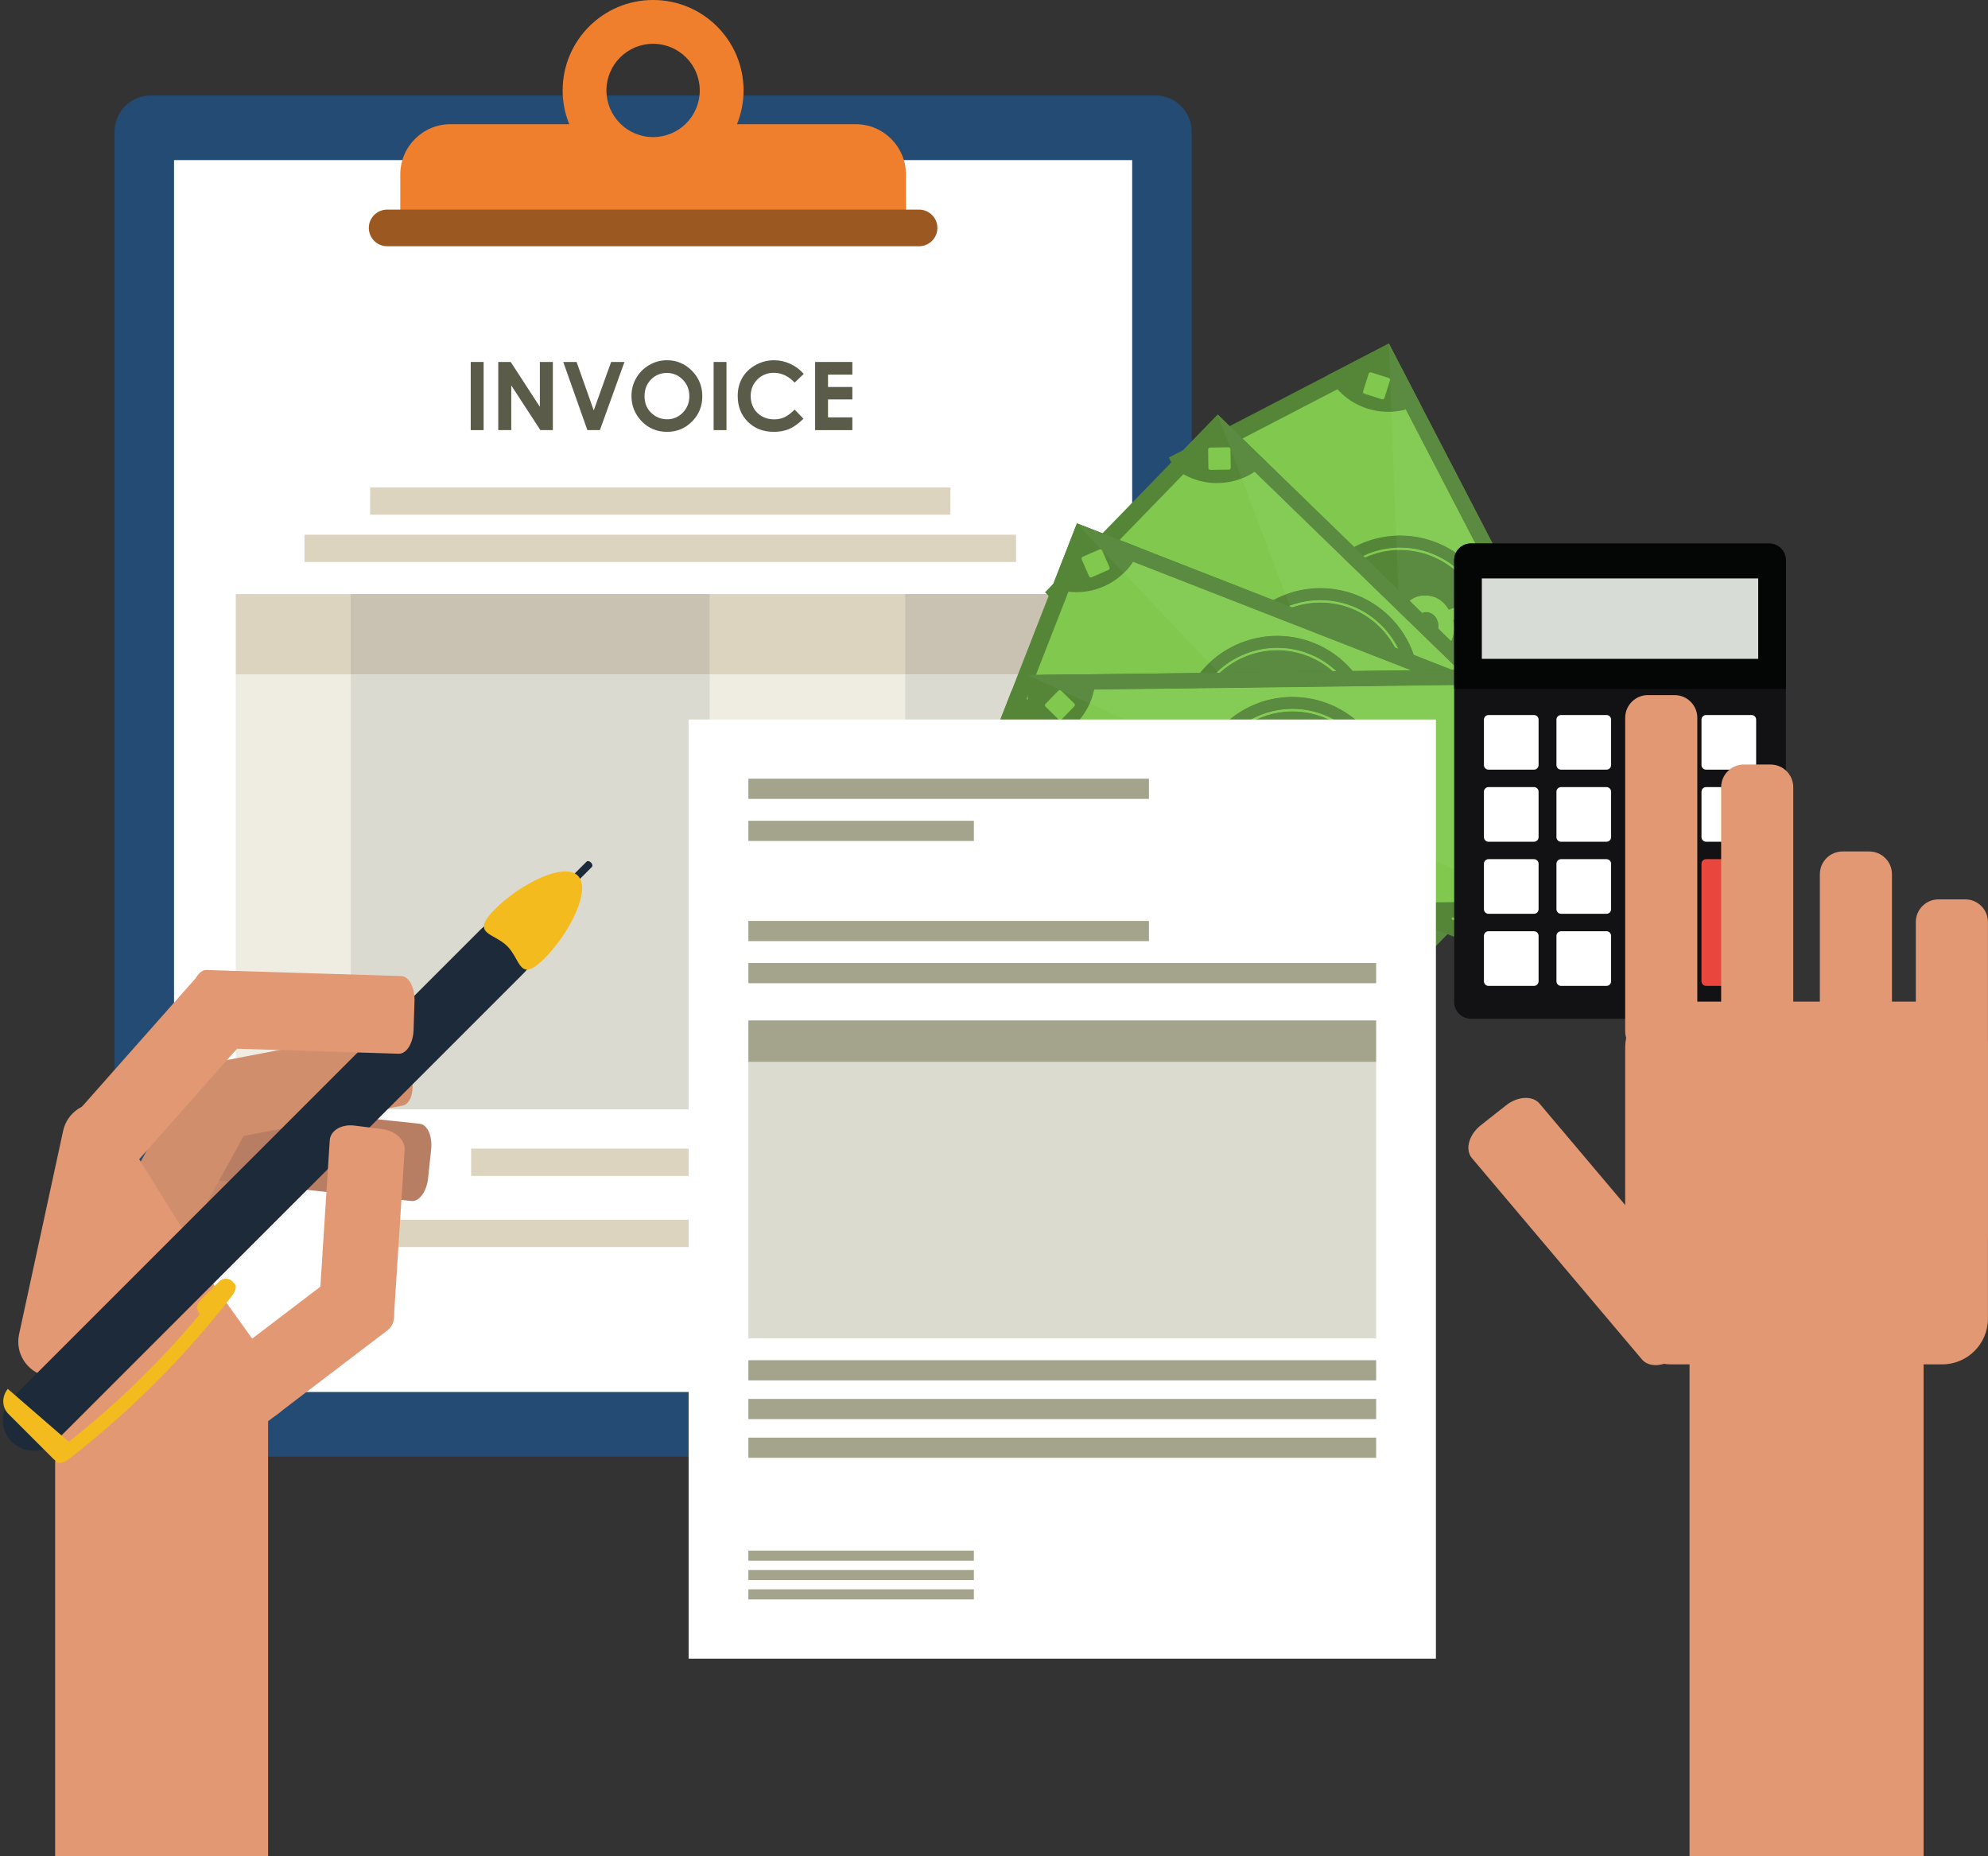 <?xml version="1.0" encoding="UTF-8"?><svg xmlns="http://www.w3.org/2000/svg" xmlns:xlink="http://www.w3.org/1999/xlink" height="333.2" preserveAspectRatio="xMidYMid meet" version="1.0" viewBox="33.9 66.9 356.9 333.2" width="356.9" zoomAndPan="magnify"><rect x="33.9" y="66.9" width="356.9" height="333.2" fill="#333333" stroke="none"/><defs><clipPath id="a"><path d="M 43 309 L 83 309 L 83 400.102 L 43 400.102 Z M 43 309"/></clipPath><clipPath id="b"><path d="M 337 293 L 380 293 L 380 400.102 L 337 400.102 Z M 337 293"/></clipPath></defs><g><g><path d="M 247.836 321.887 C 247.836 325.48 244.922 328.395 241.328 328.395 L 60.977 328.395 C 57.379 328.395 54.465 325.48 54.465 321.887 L 54.465 90.551 C 54.465 86.953 57.379 84.039 60.977 84.039 L 241.328 84.039 C 244.922 84.039 247.836 86.953 247.836 90.551 L 247.836 321.887" fill="#234b74"/></g><g><path d="M 65.145 316.797 L 237.156 316.797 L 237.156 95.641 L 65.145 95.641 Z M 65.145 316.797" fill="#fff"/></g><g><path d="M 118.41 131.883 L 120.723 131.883 L 120.723 144.117 L 118.41 144.117 L 118.41 131.883" fill="#5b5b49"/></g><g><path d="M 123.352 131.883 L 125.586 131.883 L 130.82 139.934 L 130.82 131.883 L 133.152 131.883 L 133.152 144.117 L 130.91 144.117 L 125.684 136.09 L 125.684 144.117 L 123.352 144.117 L 123.352 131.883" fill="#5b5b49"/></g><g><path d="M 135.02 131.883 L 137.414 131.883 L 140.492 140.574 L 143.613 131.883 L 146.008 131.883 L 141.598 144.117 L 139.352 144.117 L 135.02 131.883" fill="#5b5b49"/></g><g><path d="M 153.625 133.855 C 152.492 133.855 151.539 134.246 150.77 135.035 C 149.996 135.82 149.613 136.824 149.613 138.039 C 149.613 139.391 150.098 140.461 151.07 141.246 C 151.824 141.863 152.691 142.172 153.668 142.172 C 154.77 142.172 155.711 141.773 156.488 140.973 C 157.266 140.176 157.656 139.191 157.656 138.02 C 157.656 136.855 157.266 135.871 156.48 135.062 C 155.699 134.258 154.746 133.855 153.625 133.855 Z M 153.648 131.574 C 155.383 131.574 156.871 132.199 158.117 133.453 C 159.359 134.707 159.984 136.234 159.984 138.039 C 159.984 139.824 159.371 141.336 158.141 142.57 C 156.91 143.809 155.422 144.426 153.668 144.426 C 151.828 144.426 150.305 143.789 149.09 142.52 C 147.875 141.25 147.266 139.742 147.266 137.996 C 147.266 136.824 147.551 135.75 148.113 134.77 C 148.68 133.785 149.461 133.008 150.449 132.438 C 151.441 131.859 152.508 131.574 153.648 131.574" fill="#5b5b49"/></g><g><path d="M 162.016 131.883 L 164.324 131.883 L 164.324 144.117 L 162.016 144.117 L 162.016 131.883" fill="#5b5b49"/></g><g><path d="M 178.191 134.031 L 176.562 135.586 C 175.453 134.414 174.207 133.828 172.824 133.828 C 171.652 133.828 170.668 134.227 169.867 135.027 C 169.066 135.828 168.668 136.812 168.668 137.984 C 168.668 138.801 168.844 139.523 169.199 140.156 C 169.555 140.789 170.055 141.285 170.703 141.648 C 171.352 142.008 172.07 142.188 172.863 142.188 C 173.539 142.188 174.156 142.062 174.719 141.809 C 175.277 141.559 175.891 141.098 176.562 140.43 L 178.141 142.078 C 177.238 142.961 176.383 143.574 175.578 143.914 C 174.773 144.254 173.859 144.426 172.824 144.426 C 170.926 144.426 169.367 143.82 168.156 142.617 C 166.945 141.41 166.34 139.863 166.34 137.98 C 166.34 136.758 166.613 135.676 167.164 134.727 C 167.719 133.777 168.508 133.016 169.535 132.441 C 170.566 131.863 171.672 131.574 172.859 131.574 C 173.867 131.574 174.84 131.789 175.773 132.215 C 176.711 132.641 177.516 133.246 178.191 134.031" fill="#5b5b49"/></g><g><path d="M 180.238 131.883 L 186.918 131.883 L 186.918 134.16 L 182.551 134.16 L 182.551 136.375 L 186.918 136.375 L 186.918 138.609 L 182.551 138.609 L 182.551 141.828 L 186.918 141.828 L 186.918 144.117 L 180.238 144.117 L 180.238 131.883" fill="#5b5b49"/></g><g><path d="M 204.523 159.301 L 100.348 159.301 L 100.348 154.402 L 204.523 154.402 L 204.523 159.301" fill="#dcd4be"/></g><g><path d="M 216.309 167.793 L 88.562 167.793 L 88.562 162.895 L 216.309 162.895 L 216.309 167.793" fill="#dcd4be"/></g><g><path d="M 76.234 188 L 228.637 188 L 228.637 173.555 L 76.234 173.555 Z M 76.234 188" fill="#dcd4be"/></g><g><path d="M 76.234 266.051 L 228.637 266.051 L 228.637 188 L 76.234 188 Z M 76.234 266.051" fill="#efece1"/></g><g><path d="M 96.859 188 L 161.301 188 L 161.301 173.555 L 96.859 173.555 Z M 96.859 188" fill="#c9c2b2"/></g><g><path d="M 96.859 266.051 L 161.301 266.051 L 161.301 188 L 96.859 188 Z M 96.859 266.051" fill="#dbdad1"/></g><g><path d="M 216.645 188 L 196.418 188 L 196.418 173.555 L 221.859 173.555 L 222.168 173.852 L 216.645 188" fill="#c9c2b2"/></g><g><path d="M 228.637 266.051 L 196.418 266.051 L 196.418 188 L 216.645 188 L 211.066 202.285 L 218.605 205.23 L 218.949 232.566 L 228.637 232.445 L 228.637 266.051" fill="#dbdad1"/></g><g><path d="M 186.391 278.012 L 118.484 278.012 L 118.484 273.109 L 186.391 273.109 L 186.391 278.012" fill="#dcd4be"/></g><g><path d="M 202.559 290.777 L 102.316 290.777 L 102.316 285.879 L 202.559 285.879 L 202.559 290.777" fill="#dcd4be"/></g><g><path d="M 151.152 91.512 C 146.523 91.512 142.773 87.762 142.773 83.137 C 142.773 78.512 146.523 74.762 151.152 74.762 C 155.777 74.762 159.527 78.512 159.527 83.137 C 159.527 87.762 155.777 91.512 151.152 91.512 Z M 187.52 89.195 L 166.211 89.195 C 166.965 87.32 167.391 85.281 167.391 83.137 C 167.391 74.168 160.117 66.898 151.152 66.898 C 142.184 66.898 134.91 74.168 134.91 83.137 C 134.91 85.281 135.336 87.32 136.09 89.195 L 114.781 89.195 C 109.801 89.195 105.762 93.234 105.762 98.215 L 105.762 109.555 L 196.539 109.555 L 196.539 98.215 C 196.539 93.234 192.504 89.195 187.52 89.195" fill="#ef7f2d"/></g><g><path d="M 202.188 107.816 C 202.188 109.633 200.715 111.105 198.898 111.105 L 103.402 111.105 C 101.586 111.105 100.113 109.633 100.113 107.816 C 100.113 106.004 101.586 104.531 103.402 104.531 L 198.898 104.531 C 200.715 104.531 202.188 106.004 202.188 107.816" fill="#9b5821"/></g><g><path d="M 57.988 299.758 C 56.984 300.73 54.801 300.113 53.113 298.371 L 49.512 294.672 C 47.82 292.93 47.262 290.73 48.266 289.754 L 73.305 265.422 C 74.305 264.445 76.488 265.066 78.18 266.805 L 81.777 270.508 C 83.469 272.246 84.027 274.449 83.027 275.422 L 57.988 299.758" fill="#c48568"/></g><g><path d="M 73.055 278.816 C 71.664 278.672 70.746 276.594 71.004 274.184 L 71.547 269.047 C 71.805 266.637 73.141 264.801 74.531 264.949 L 109.25 268.645 C 110.641 268.789 111.559 270.863 111.301 273.277 L 110.758 278.41 C 110.5 280.824 109.164 282.66 107.773 282.512 L 73.055 278.816" fill="#b87e63"/></g><g><path d="M 63.543 296.344 C 62.867 297.566 60.598 297.609 58.473 296.434 L 53.953 293.938 C 51.832 292.762 50.656 290.816 51.332 289.594 L 68.227 259.035 C 68.898 257.812 71.168 257.773 73.293 258.945 L 77.812 261.445 C 79.934 262.617 81.109 264.562 80.434 265.785 L 63.543 296.344" fill="#d08e6c"/></g><g><path d="M 71.879 271.93 C 70.504 272.191 69.023 270.473 68.57 268.09 L 67.598 263.02 C 67.145 260.637 67.891 258.492 69.262 258.23 L 103.559 251.68 C 104.93 251.422 106.414 253.137 106.867 255.523 L 107.836 260.594 C 108.293 262.977 107.547 265.121 106.176 265.383 L 71.879 271.93" fill="#d08e6c"/></g><g><path d="M 96 294.402 C 97.398 293.34 99.598 294.062 100.906 296.023 L 103.695 300.191 C 105.008 302.148 104.938 304.602 103.539 305.668 L 79.434 324.023 C 78.035 325.09 75.84 324.363 74.527 322.402 L 71.738 318.238 C 70.426 316.277 70.5 313.824 71.898 312.762 L 96 294.402" fill="#e19873"/></g><g><path d="M 86.176 317.016 C 85.441 320.422 82.082 322.586 78.68 321.848 L 42.152 313.938 C 38.75 313.199 36.586 309.844 37.324 306.441 L 45.234 269.914 C 45.973 266.508 49.328 264.348 52.734 265.086 L 68.652 290.719 L 72.461 297.84 L 86.176 317.016" fill="#e19873"/></g><g><path d="M 57.133 276.996 C 56.207 278.043 53.984 277.59 52.168 275.98 L 48.301 272.559 C 46.484 270.949 45.762 268.797 46.691 267.754 L 69.832 241.609 C 70.762 240.562 72.984 241.016 74.801 242.625 L 78.664 246.047 C 80.48 247.656 81.203 249.809 80.277 250.855 L 57.133 276.996" fill="#e19873"/></g><g clip-path="url(#a)"><path d="M 82.031 400.102 L 43.801 400.102 L 43.801 309.215 L 82.031 309.215 L 82.031 400.102" fill="#e19873"/></g><g><path d="M 134.227 228.48 C 134.051 228.652 133.691 228.586 133.43 228.316 C 133.16 228.055 133.09 227.695 133.266 227.52 L 139.203 221.586 C 139.379 221.41 139.738 221.48 140 221.746 C 140.266 222.008 140.336 222.367 140.16 222.543 L 134.227 228.48" fill="#1d2a3a"/></g><g><path d="M 43.809 325.727 C 41.66 327.879 38.168 327.879 36.02 325.727 C 33.867 323.578 33.867 320.086 36.02 317.938 L 120.254 233.699 C 122.406 231.551 125.895 231.551 128.043 233.699 C 130.195 235.852 130.195 239.34 128.043 241.492 L 43.809 325.727" fill="#1d2a3a"/></g><g><path d="M 48.137 327.363 C 58.254 319.301 67.641 309.781 75.52 299.578 C 76.332 298.527 76.453 297.531 75.871 297.266 C 75.805 297.156 75.723 297.047 75.629 296.949 C 74.973 296.297 73.91 296.297 73.254 296.953 L 69.785 300.418 C 69.129 301.074 69.129 302.137 69.785 302.793 L 69.793 302.801 C 62.82 311.211 54.793 319.023 46.242 325.723 L 35.301 316.242 C 34.188 317.59 34.211 319.539 35.41 320.738 L 43.508 328.836 C 43.629 328.957 43.762 329.043 43.902 329.113 C 44.105 329.797 45.152 329.695 46.254 328.844 C 46.574 328.598 46.891 328.344 47.211 328.09 C 47.539 327.848 47.855 327.598 48.137 327.363" fill="#f3bb1e"/></g><g><path d="M 131.652 238.953 C 127.078 243.531 127.426 239.215 124.977 236.77 C 122.531 234.32 118.215 234.668 122.793 230.094 C 127.367 225.516 135.195 221.656 137.641 224.105 C 140.09 226.551 136.23 234.379 131.652 238.953" fill="#f3bb1e"/></g><g><path d="M 93.098 271.613 C 93.211 269.859 95.199 268.676 97.535 268.973 L 102.512 269.598 C 104.852 269.891 106.656 271.551 106.547 273.305 L 104.602 303.543 C 104.492 305.297 102.504 306.48 100.164 306.188 L 95.188 305.559 C 92.852 305.266 91.043 303.605 91.16 301.852 L 93.098 271.613" fill="#e19873"/></g><g><path d="M 70.59 254.988 C 69.191 254.945 68.121 252.945 68.195 250.52 L 68.355 245.359 C 68.43 242.934 69.625 241.004 71.023 241.047 L 105.922 242.129 C 107.32 242.172 108.391 244.172 108.316 246.602 L 108.152 251.758 C 108.082 254.184 106.887 256.113 105.488 256.074 L 70.59 254.988" fill="#e19873"/></g><g><path d="M 287.301 232.965 L 243.762 149.055 L 283.234 128.574 L 326.777 212.484 L 287.301 232.965" fill="#558638"/></g><g><path d="M 288.359 228.996 L 247.617 150.477 L 282.176 132.539 L 322.926 211.062 L 288.359 228.996" fill="#80c94e"/></g><g><path d="M 293.434 196.496 C 284.746 201.004 274.051 197.617 269.543 188.93 C 265.035 180.246 268.426 169.547 277.113 165.039 C 285.797 160.539 296.492 163.926 300.996 172.613 C 305.504 181.293 302.113 191.988 293.434 196.496" fill="#558638"/></g><g><path d="M 298.719 173.789 C 294.871 166.379 285.711 163.48 278.293 167.324 C 270.879 171.172 267.977 180.328 271.824 187.742 C 275.672 195.164 284.836 198.062 292.25 194.219 C 299.664 190.375 302.562 181.207 298.719 173.789 M 271.465 187.934 C 267.516 180.32 270.492 170.914 278.105 166.965 C 285.719 163.016 295.129 165.996 299.078 173.609 C 303.027 181.219 300.047 190.625 292.434 194.578 C 284.824 198.523 275.414 195.551 271.465 187.934" fill="#80c94e"/></g><g><path d="M 295.133 175.953 L 296.086 177.723 L 294.785 178.203 C 294.949 178.895 295 179.555 294.934 180.152 C 294.867 180.77 294.664 181.48 294.324 182.285 L 291.754 181.152 C 292.027 180.395 292.164 179.77 292.152 179.281 C 292.137 178.785 292.027 178.348 291.812 177.941 C 291.539 177.434 291.148 177.09 290.637 176.898 C 290.129 176.703 289.672 176.715 289.277 176.93 C 289.066 177.043 288.902 177.172 288.781 177.32 C 288.633 177.531 288.527 177.789 288.465 178.098 C 288.43 178.227 288.387 178.77 288.32 179.727 C 288.227 181.125 288.125 182.098 288.012 182.629 C 287.812 183.559 287.492 184.336 287.059 184.961 C 286.625 185.582 286.051 186.09 285.344 186.473 C 284.543 186.898 283.684 187.109 282.766 187.098 C 281.848 187.082 281.012 186.859 280.254 186.426 C 279.492 185.988 278.805 185.285 278.176 184.324 L 275.301 185.383 L 274.352 183.621 L 277.223 182.562 C 276.891 181.5 276.801 180.535 276.953 179.652 C 277.109 178.766 277.547 177.785 278.277 176.715 L 280.82 178.492 C 279.789 179.988 279.609 181.352 280.273 182.59 C 280.652 183.293 281.172 183.762 281.84 183.996 C 282.508 184.23 283.137 184.191 283.723 183.871 C 284.195 183.621 284.555 183.227 284.781 182.707 C 285.008 182.184 285.148 181.172 285.203 179.676 C 285.273 178.051 285.516 176.855 285.926 176.094 C 286.32 175.32 286.895 174.73 287.645 174.324 C 288.613 173.805 289.715 173.68 290.941 173.965 C 292.16 174.246 293.18 175.043 293.988 176.375 L 295.133 175.953" fill="#80c94e"/></g><g><path d="M 249.453 160.02 C 255.414 156.93 257.738 149.594 254.645 143.629 L 254.555 143.457 L 243.762 149.055 L 249.453 160.02" fill="#558638"/></g><g><path d="M 272.273 134.262 C 275.367 140.223 282.707 142.551 288.668 139.461 L 288.836 139.367 L 283.234 128.574 L 272.273 134.262" fill="#558638"/></g><g><path d="M 281.617 222.004 C 287.574 218.906 294.91 221.238 298.004 227.195 L 298.09 227.367 L 287.301 232.965 L 281.617 222.004" fill="#558638"/></g><g><path d="M 315.812 218.172 C 312.719 212.215 315.047 204.875 321.004 201.781 L 321.18 201.695 L 326.777 212.484 L 315.812 218.172" fill="#558638"/></g><g><path d="M 282.441 138.352 C 282.387 138.539 282.191 138.637 282.004 138.582 L 278.844 137.578 C 278.664 137.52 278.562 137.328 278.617 137.148 L 279.617 133.984 C 279.68 133.801 279.875 133.699 280.059 133.762 L 283.215 134.758 C 283.398 134.816 283.5 135.016 283.441 135.195 L 282.441 138.352" fill="#80c94e"/></g><g><path d="M 252.633 153.824 C 252.574 154.004 252.379 154.105 252.195 154.043 L 249.035 153.047 C 248.852 152.992 248.754 152.797 248.812 152.609 L 249.809 149.453 C 249.871 149.27 250.066 149.168 250.246 149.223 L 253.406 150.227 C 253.59 150.281 253.699 150.477 253.633 150.664 L 252.633 153.824" fill="#80c94e"/></g><g><path d="M 320.711 212.098 C 320.648 212.285 320.453 212.383 320.273 212.328 L 317.113 211.332 C 316.93 211.27 316.824 211.074 316.883 210.891 L 317.887 207.73 C 317.941 207.547 318.141 207.449 318.324 207.508 L 321.484 208.504 C 321.664 208.562 321.766 208.754 321.711 208.941 L 320.711 212.098" fill="#80c94e"/></g><g><path d="M 290.902 227.566 C 290.844 227.746 290.645 227.852 290.461 227.797 L 287.301 226.789 C 287.121 226.734 287.02 226.539 287.078 226.359 L 288.078 223.199 C 288.137 223.02 288.332 222.914 288.516 222.973 L 291.672 223.969 C 291.855 224.031 291.957 224.223 291.902 224.41 L 290.902 227.566" fill="#80c94e"/></g><g><path d="M 313.324 219.465 L 313.281 216.066 L 314.754 215.305 C 314.98 216.281 315.328 217.242 315.812 218.172 L 313.324 219.465" fill="#5b8b41"/></g><g><path d="M 313.281 216.066 L 313.262 214.469 L 314.461 213.234 C 314.496 213.926 314.594 214.617 314.754 215.305 L 313.281 216.066" fill="#85cc56"/></g><g><path d="M 318.848 203.207 L 315.051 195.891 L 315.297 195.262 L 314.578 194.98 L 312.98 191.902 L 312.918 186.914 L 310.41 186.945 L 286.258 140.402 C 287.074 140.18 287.883 139.863 288.668 139.461 L 288.836 139.367 L 321.18 201.699 L 321.004 201.781 C 320.223 202.188 319.504 202.668 318.848 203.207" fill="#5b8b41"/></g><g><path d="M 317.543 204.465 L 313.309 200.352 L 315.051 195.891 L 318.848 203.207 C 318.379 203.598 317.941 204.016 317.543 204.465 M 314.578 194.98 L 313.012 194.367 L 312.98 191.902 L 314.578 194.98 M 301.836 187.051 C 303.559 182.504 303.414 177.266 300.996 172.613 C 297.844 166.531 291.656 163.051 285.254 163.051 C 285.027 163.051 284.805 163.055 284.578 163.062 L 283.711 140.809 C 284.562 140.766 285.414 140.633 286.258 140.402 L 310.41 186.945 L 301.836 187.051" fill="#85cc56"/></g><g><path d="M 299.637 187.078 L 299.527 186.973 C 301.328 182.824 301.32 177.93 299.078 173.609 C 296.312 168.277 290.871 165.219 285.246 165.219 C 285.051 165.219 284.855 165.223 284.664 165.23 L 284.578 163.062 C 284.805 163.055 285.027 163.051 285.254 163.051 C 291.656 163.051 297.844 166.531 300.996 172.613 C 303.414 177.266 303.559 182.504 301.836 187.051 L 299.637 187.078 M 299.219 186.672 L 294.43 182.023 C 294.707 181.324 294.875 180.699 294.934 180.152 C 295 179.555 294.949 178.895 294.785 178.203 L 296.086 177.723 L 295.133 175.953 L 293.988 176.375 C 293.18 175.043 292.16 174.246 290.941 173.965 C 290.512 173.863 290.102 173.816 289.703 173.816 C 288.961 173.816 288.273 173.984 287.645 174.324 C 287.402 174.457 287.176 174.609 286.969 174.781 L 284.957 172.828 L 284.68 165.637 C 284.867 165.629 285.059 165.625 285.246 165.625 C 290.727 165.625 296.023 168.602 298.719 173.789 C 300.875 177.949 300.91 182.66 299.219 186.672 M 292.117 179.781 L 289.219 176.965 C 289.234 176.953 289.258 176.941 289.277 176.93 C 289.484 176.816 289.711 176.758 289.949 176.758 C 290.168 176.758 290.395 176.805 290.637 176.898 C 291.148 177.09 291.539 177.434 291.812 177.941 C 292.027 178.348 292.137 178.785 292.152 179.281 C 292.156 179.434 292.145 179.602 292.117 179.781" fill="#5b8b41"/></g><g><path d="M 299.527 186.973 L 299.219 186.672 C 300.91 182.66 300.875 177.949 298.719 173.789 C 296.023 168.602 290.727 165.625 285.246 165.625 C 285.059 165.625 284.867 165.629 284.68 165.637 L 284.664 165.23 C 284.855 165.223 285.051 165.219 285.246 165.219 C 290.871 165.219 296.312 168.277 299.078 173.609 C 301.32 177.93 301.328 182.824 299.527 186.973" fill="#85cc56"/></g><g><path d="M 294.43 182.023 L 292.117 179.781 C 292.145 179.602 292.156 179.434 292.152 179.281 C 292.137 178.785 292.027 178.348 291.812 177.941 C 291.539 177.434 291.148 177.09 290.637 176.898 C 290.395 176.805 290.168 176.758 289.949 176.758 C 289.711 176.758 289.484 176.816 289.277 176.93 C 289.258 176.941 289.234 176.953 289.219 176.965 L 286.969 174.781 C 287.176 174.609 287.402 174.457 287.645 174.324 C 288.273 173.984 288.961 173.816 289.703 173.816 C 290.102 173.816 290.512 173.863 290.941 173.965 C 292.16 174.246 293.18 175.043 293.988 176.375 L 295.133 175.953 L 296.086 177.723 L 294.785 178.203 C 294.949 178.895 295 179.555 294.934 180.152 C 294.875 180.699 294.707 181.324 294.43 182.023" fill="#85cc56"/></g><g><path d="M 283.711 140.809 L 283.234 128.574 L 288.836 139.367 L 288.668 139.461 C 287.883 139.863 287.074 140.18 286.258 140.402 C 285.414 140.633 284.562 140.766 283.711 140.809" fill="#5b8b41"/></g><g><path d="M 315.812 218.172 C 315.328 217.242 314.98 216.281 314.754 215.305 C 314.594 214.617 314.496 213.926 314.461 213.234 L 316.953 210.668 L 316.883 210.891 C 316.824 211.074 316.93 211.27 317.113 211.332 L 320.273 212.328 C 320.309 212.34 320.344 212.344 320.375 212.344 C 320.52 212.344 320.66 212.25 320.711 212.098 L 321.711 208.941 C 321.766 208.754 321.664 208.562 321.484 208.504 L 319.625 207.918 L 320.34 207.18 L 317.543 204.465 C 317.941 204.016 318.379 203.598 318.848 203.207 C 319.504 202.668 320.223 202.188 321.004 201.781 L 321.18 201.699 L 326.777 212.484 L 315.812 218.172" fill="#5b8b41"/></g><g><path d="M 320.375 212.344 C 320.344 212.344 320.309 212.34 320.273 212.328 L 317.113 211.332 C 316.93 211.27 316.824 211.074 316.883 210.891 L 316.953 210.668 L 319.625 207.918 L 321.484 208.504 C 321.664 208.562 321.766 208.754 321.711 208.941 L 320.711 212.098 C 320.66 212.25 320.52 212.344 320.375 212.344" fill="#85cc56"/></g><g><path d="M 289.363 239.082 L 221.539 173.238 L 252.516 141.336 L 320.34 207.18 L 289.363 239.082" fill="#558638"/></g><g><path d="M 289.113 234.992 L 225.641 173.363 L 252.766 145.43 L 316.238 207.051 L 289.113 234.992" fill="#80c94e"/></g><g><path d="M 283.652 202.551 C 276.836 209.57 265.617 209.734 258.598 202.918 C 251.578 196.105 251.41 184.887 258.227 177.863 C 265.043 170.852 276.262 170.68 283.285 177.496 C 290.301 184.312 290.469 195.531 283.652 202.551" fill="#558638"/></g><g><path d="M 281.492 179.34 C 275.5 173.52 265.891 173.66 260.07 179.656 C 254.25 185.648 254.395 195.258 260.387 201.082 C 266.379 206.898 275.992 206.754 281.809 200.762 C 287.625 194.77 287.484 185.16 281.492 179.34 M 260.105 201.363 C 253.949 195.391 253.805 185.531 259.785 179.371 C 265.754 173.223 275.621 173.07 281.773 179.051 C 287.926 185.023 288.074 194.891 282.098 201.047 C 276.121 207.199 266.258 207.344 260.105 201.363" fill="#80c94e"/></g><g><path d="M 278.773 182.523 L 280.238 183.902 L 279.156 184.766 C 279.531 185.375 279.785 185.977 279.914 186.57 C 280.047 187.172 280.078 187.906 280.008 188.785 L 277.215 188.52 C 277.234 187.715 277.164 187.078 276.996 186.621 C 276.832 186.156 276.582 185.773 276.254 185.461 C 275.836 185.062 275.352 184.859 274.809 184.836 C 274.266 184.812 273.836 184.969 273.523 185.297 C 273.363 185.469 273.246 185.645 273.18 185.828 C 273.109 186.074 273.09 186.355 273.125 186.664 C 273.133 186.797 273.258 187.328 273.504 188.258 C 273.859 189.613 274.066 190.562 274.125 191.109 C 274.23 192.047 274.176 192.883 273.965 193.613 C 273.746 194.348 273.363 195.008 272.809 195.594 C 272.188 196.25 271.438 196.723 270.562 196.996 C 269.688 197.277 268.82 197.328 267.965 197.152 C 267.109 196.984 266.23 196.543 265.332 195.824 L 262.941 197.734 L 261.484 196.367 L 263.871 194.453 C 263.223 193.547 262.828 192.656 262.695 191.773 C 262.562 190.887 262.672 189.82 263.027 188.57 L 265.992 189.453 C 265.492 191.191 265.75 192.551 266.77 193.512 C 267.352 194.059 267.996 194.344 268.707 194.348 C 269.41 194.363 269.992 194.125 270.453 193.641 C 270.82 193.254 271.031 192.77 271.086 192.199 C 271.137 191.633 270.953 190.625 270.535 189.184 C 270.086 187.625 269.934 186.418 270.078 185.555 C 270.211 184.703 270.57 183.961 271.156 183.344 C 271.914 182.543 272.914 182.078 274.164 181.957 C 275.418 181.836 276.637 182.277 277.82 183.277 L 278.773 182.523" fill="#80c94e"/></g><g><path d="M 230.402 181.836 C 235.078 177.023 234.965 169.324 230.148 164.648 L 230.004 164.52 L 221.539 173.238 L 230.402 181.836" fill="#558638"/></g><g><path d="M 243.914 150.195 C 248.73 154.867 256.43 154.754 261.105 149.938 L 261.238 149.797 L 252.516 141.336 L 243.914 150.195" fill="#558638"/></g><g><path d="M 280.496 230.48 C 285.176 225.664 292.875 225.551 297.695 230.227 L 297.832 230.371 L 289.363 239.082 L 280.496 230.48" fill="#558638"/></g><g><path d="M 311.738 216.035 C 306.918 211.363 306.805 203.668 311.484 198.848 L 311.621 198.715 L 320.34 207.18 L 311.738 216.035" fill="#558638"/></g><g><path d="M 254.852 150.859 C 254.855 151.051 254.703 151.211 254.512 151.215 L 251.195 151.262 C 251.004 151.266 250.84 151.113 250.84 150.922 L 250.793 147.605 C 250.793 147.418 250.945 147.254 251.137 147.254 L 254.449 147.203 C 254.645 147.199 254.801 147.355 254.801 147.543 L 254.852 150.859" fill="#80c94e"/></g><g><path d="M 231.461 174.949 C 231.461 175.145 231.309 175.305 231.117 175.305 L 227.805 175.355 C 227.613 175.359 227.453 175.203 227.453 175.008 L 227.402 171.699 C 227.402 171.508 227.555 171.352 227.742 171.344 L 231.055 171.297 C 231.25 171.293 231.406 171.445 231.414 171.641 L 231.461 174.949" fill="#80c94e"/></g><g><path d="M 314.461 208.734 C 314.465 208.922 314.312 209.086 314.117 209.086 L 310.805 209.137 C 310.613 209.141 310.453 208.988 310.453 208.793 L 310.402 205.48 C 310.398 205.285 310.551 205.129 310.746 205.125 L 314.059 205.07 C 314.254 205.07 314.41 205.23 314.41 205.418 L 314.461 208.734" fill="#80c94e"/></g><g><path d="M 291.066 232.824 C 291.074 233.02 290.922 233.18 290.727 233.184 L 287.41 233.23 C 287.223 233.23 287.062 233.082 287.059 232.887 L 287.008 229.574 C 287.012 229.387 287.16 229.223 287.355 229.223 L 290.664 229.172 C 290.859 229.168 291.016 229.324 291.02 229.516 L 291.066 232.824" fill="#80c94e"/></g><g><path d="M 313.262 214.469 L 313.262 214.465 L 320.34 207.18 L 319.625 207.918 L 316.953 210.668 L 314.461 213.234 L 313.262 214.469 M 320.34 207.18 L 313.309 200.352 L 320.34 207.18 M 295.715 187.129 L 259.117 151.594 C 259.824 151.121 260.492 150.57 261.105 149.938 L 261.234 149.797 L 299.637 187.078 L 295.715 187.129" fill="#5b8b41"/></g><g><path d="M 294.516 187.145 L 287.711 184.484 C 286.84 181.918 285.363 179.516 283.285 177.496 C 279.844 174.156 275.391 172.492 270.945 172.492 C 268.82 172.492 266.699 172.871 264.688 173.629 L 256.832 152.785 C 257.625 152.473 258.391 152.078 259.117 151.594 L 295.715 187.129 L 294.516 187.145" fill="#85cc56"/></g><g><path d="M 287.711 184.484 L 284.922 183.395 C 284.152 181.816 283.102 180.344 281.773 179.051 C 278.758 176.117 274.848 174.66 270.945 174.66 C 269.082 174.66 267.219 174.992 265.453 175.656 L 264.688 173.629 C 266.699 172.871 268.82 172.492 270.945 172.492 C 275.391 172.492 279.844 174.156 283.285 177.496 C 285.363 179.516 286.84 181.918 287.711 184.484 M 284.359 183.176 L 265.844 175.941 C 267.488 175.359 269.215 175.066 270.941 175.066 C 274.746 175.066 278.555 176.484 281.492 179.34 C 282.676 180.488 283.633 181.785 284.359 183.176" fill="#5b8b41"/></g><g><path d="M 284.922 183.395 L 284.359 183.176 C 283.633 181.785 282.676 180.488 281.492 179.34 C 278.555 176.484 274.746 175.066 270.941 175.066 C 269.215 175.066 267.488 175.359 265.844 175.941 L 265.516 175.812 L 265.453 175.656 C 267.219 174.992 269.082 174.66 270.945 174.66 C 274.848 174.66 278.758 176.117 281.773 179.051 C 283.102 180.344 284.152 181.816 284.922 183.395" fill="#85cc56"/></g><g><path d="M 256.832 152.785 L 252.516 141.336 L 261.234 149.797 L 261.105 149.938 C 260.492 150.57 259.824 151.121 259.117 151.594 C 258.391 152.078 257.625 152.473 256.832 152.785" fill="#5b8b41"/></g><g><path d="M 289.363 239.082 L 286.613 231.793 L 287.047 231.961 L 287.059 232.887 C 287.062 233.078 287.219 233.23 287.406 233.23 C 287.41 233.23 287.41 233.23 287.41 233.23 L 290.188 233.191 L 293.738 234.578 L 289.363 239.082" fill="#5b8b41"/></g><g><path d="M 313.262 214.465 L 313.195 209.102 L 314.117 209.086 C 314.312 209.086 314.465 208.922 314.461 208.734 L 314.41 205.418 C 314.41 205.23 314.254 205.07 314.062 205.07 C 314.062 205.07 314.059 205.07 314.059 205.07 L 313.145 205.086 L 313.094 200.902 L 313.309 200.352 L 320.34 207.18 L 313.262 214.465" fill="#5b8b41"/></g><g><path d="M 313.195 209.102 L 313.145 205.086 L 314.059 205.07 C 314.059 205.07 314.062 205.07 314.062 205.07 C 314.254 205.07 314.41 205.23 314.41 205.418 L 314.461 208.734 C 314.465 208.922 314.312 209.086 314.117 209.086 L 313.195 209.102" fill="#85cc56"/></g><g><path d="M 287.406 233.23 C 287.219 233.23 287.062 233.078 287.059 232.887 L 287.047 231.961 L 287.609 232.184 L 290.188 233.191 L 287.41 233.23 C 287.41 233.23 287.41 233.23 287.406 233.23" fill="#85cc56"/></g><g><path d="M 299.117 236.68 L 211.066 202.285 L 227.238 160.863 L 315.297 195.262 L 299.117 236.68" fill="#558638"/></g><g><path d="M 297.301 232.996 L 214.895 200.812 L 229.062 164.547 L 311.465 196.727 L 297.301 232.996" fill="#80c94e"/></g><g><path d="M 279.688 205.219 C 276.125 214.332 265.848 218.836 256.734 215.277 C 247.621 211.715 243.117 201.445 246.676 192.324 C 250.234 183.215 260.516 178.711 269.625 182.266 C 278.738 185.824 283.246 196.105 279.688 205.219" fill="#558638"/></g><g><path d="M 268.688 184.66 C 260.91 181.621 252.105 185.48 249.07 193.262 C 246.027 201.039 249.891 209.844 257.672 212.883 C 265.453 215.922 274.25 212.059 277.289 204.285 C 280.332 196.504 276.473 187.699 268.688 184.66 M 257.523 213.262 C 249.531 210.137 245.57 201.105 248.688 193.113 C 251.812 185.129 260.852 181.168 268.84 184.281 C 276.824 187.402 280.789 196.441 277.672 204.43 C 274.551 212.422 265.512 216.379 257.523 213.262" fill="#80c94e"/></g><g><path d="M 267.418 188.645 L 269.305 189.352 L 268.645 190.566 C 269.223 190.988 269.688 191.441 270.043 191.938 C 270.395 192.441 270.711 193.109 270.984 193.945 L 268.309 194.785 C 268.016 194.031 267.707 193.477 267.371 193.117 C 267.039 192.758 266.66 192.5 266.234 192.336 C 265.695 192.133 265.168 192.125 264.664 192.32 C 264.152 192.504 263.816 192.816 263.66 193.242 C 263.574 193.469 263.539 193.672 263.551 193.863 C 263.574 194.121 263.664 194.383 263.82 194.656 C 263.879 194.777 264.203 195.215 264.793 195.977 C 265.641 197.094 266.203 197.887 266.465 198.367 C 266.926 199.195 267.199 199.984 267.289 200.738 C 267.371 201.5 267.273 202.258 266.992 203.012 C 266.672 203.859 266.164 204.586 265.465 205.184 C 264.766 205.773 263.988 206.156 263.133 206.328 C 262.277 206.504 261.297 206.43 260.188 206.125 L 258.73 208.816 L 256.852 208.117 L 258.312 205.422 C 257.359 204.852 256.656 204.18 256.188 203.414 C 255.723 202.648 255.41 201.617 255.25 200.328 L 258.328 199.992 C 258.543 201.793 259.305 202.941 260.621 203.438 C 261.371 203.715 262.07 203.723 262.73 203.457 C 263.379 203.195 263.828 202.754 264.062 202.125 C 264.254 201.621 264.258 201.094 264.086 200.547 C 263.914 200.012 263.352 199.156 262.41 197.992 C 261.391 196.727 260.785 195.668 260.582 194.82 C 260.375 193.98 260.418 193.156 260.715 192.363 C 261.102 191.332 261.848 190.512 262.953 189.918 C 264.055 189.324 265.355 189.25 266.836 189.715 L 267.418 188.645" fill="#80c94e"/></g><g><path d="M 222.57 206.785 C 225.012 200.531 221.926 193.477 215.668 191.031 L 215.484 190.965 L 211.066 202.285 L 222.57 206.785" fill="#558638"/></g><g><path d="M 222.746 172.371 C 229 174.816 236.055 171.723 238.5 165.465 L 238.562 165.285 L 227.238 160.863 L 222.746 172.371" fill="#558638"/></g><g><path d="M 287.609 232.184 C 290.055 225.934 297.105 222.84 303.363 225.281 L 303.539 225.355 L 299.117 236.68 L 287.609 232.184" fill="#558638"/></g><g><path d="M 310.801 206.762 C 304.547 204.316 301.461 197.266 303.902 191.012 L 303.977 190.836 L 315.297 195.262 L 310.801 206.762" fill="#558638"/></g><g><path d="M 233.094 168.75 C 233.168 168.922 233.09 169.121 232.914 169.203 L 229.879 170.535 C 229.699 170.613 229.492 170.531 229.418 170.352 L 228.09 167.32 C 228.012 167.141 228.09 166.941 228.266 166.859 L 231.301 165.531 C 231.477 165.453 231.684 165.527 231.762 165.707 L 233.094 168.75" fill="#80c94e"/></g><g><path d="M 220.871 200.023 C 220.945 200.199 220.871 200.402 220.691 200.48 L 217.66 201.812 C 217.484 201.891 217.281 201.809 217.203 201.633 L 215.871 198.602 C 215.793 198.422 215.875 198.215 216.051 198.137 L 219.086 196.809 C 219.262 196.734 219.469 196.809 219.543 196.988 L 220.871 200.023" fill="#80c94e"/></g><g><path d="M 310.48 198.965 C 310.559 199.145 310.477 199.348 310.301 199.43 L 307.262 200.762 C 307.086 200.832 306.887 200.758 306.809 200.582 L 305.477 197.543 C 305.398 197.363 305.484 197.164 305.656 197.082 L 308.691 195.754 C 308.867 195.676 309.07 195.758 309.148 195.934 L 310.48 198.965" fill="#80c94e"/></g><g><path d="M 298.262 230.25 C 298.34 230.422 298.262 230.629 298.086 230.707 L 295.051 232.039 C 294.871 232.113 294.672 232.035 294.586 231.863 L 293.258 228.824 C 293.184 228.648 293.262 228.445 293.441 228.363 L 296.473 227.035 C 296.648 226.957 296.859 227.039 296.93 227.215 L 298.262 230.25" fill="#80c94e"/></g><g><path d="M 299.117 236.68 L 301.129 231.535 L 299.117 236.68" fill="#5b8b41"/></g><g><path d="M 313.094 200.902 L 313.094 200.898 L 315.297 195.262 L 313.094 200.902 M 287.16 187.234 L 237.309 167.766 C 237.777 167.059 238.176 166.289 238.5 165.465 L 238.562 165.285 L 294.516 187.145 L 287.16 187.234" fill="#5b8b41"/></g><g><path d="M 276.742 187.367 C 274.898 185.164 272.488 183.383 269.625 182.266 C 267.512 181.441 265.336 181.051 263.191 181.051 C 258.652 181.051 254.27 182.809 250.988 185.91 L 235.664 169.75 C 236.273 169.156 236.824 168.492 237.309 167.766 L 287.16 187.234 L 276.742 187.367" fill="#85cc56"/></g><g><path d="M 252.883 187.664 C 255.672 185.082 259.371 183.621 263.195 183.621 C 265.027 183.621 266.887 183.957 268.688 184.66 C 270.391 185.324 271.906 186.266 273.199 187.41 L 252.883 187.664 M 252.48 187.488 L 250.988 185.91 C 254.27 182.809 258.652 181.051 263.191 181.051 C 265.336 181.051 267.512 181.441 269.625 182.266 C 272.488 183.383 274.898 185.164 276.742 187.367 L 273.797 187.402 C 272.395 186.094 270.73 185.02 268.84 184.281 C 266.988 183.559 265.082 183.219 263.207 183.219 C 259.219 183.219 255.367 184.762 252.48 187.488" fill="#5b8b41"/></g><g><path d="M 252.652 187.668 L 252.48 187.488 C 255.367 184.762 259.219 183.219 263.207 183.219 C 265.082 183.219 266.988 183.559 268.84 184.281 C 270.73 185.02 272.395 186.094 273.797 187.402 L 273.199 187.41 C 271.906 186.266 270.391 185.324 268.688 184.66 C 266.887 183.957 265.027 183.621 263.195 183.621 C 259.371 183.621 255.672 185.082 252.883 187.664 L 252.652 187.668" fill="#85cc56"/></g><g><path d="M 235.664 169.75 L 227.238 160.863 L 238.562 165.285 L 238.5 165.465 C 238.176 166.289 237.777 167.059 237.309 167.766 C 236.824 168.492 236.273 169.156 235.664 169.75" fill="#5b8b41"/></g><g><path d="M 299.117 236.68 L 294.324 231.621 L 294.48 231.621 L 294.586 231.863 C 294.648 231.988 294.777 232.066 294.91 232.066 C 294.957 232.066 295.004 232.059 295.051 232.039 L 296.047 231.602 L 301.129 231.535 L 299.117 236.68" fill="#5b8b41"/></g><g><path d="M 313.094 200.898 L 313.012 194.367 L 315.297 195.262 L 313.094 200.898" fill="#5b8b41"/></g><g><path d="M 294.91 232.066 C 294.777 232.066 294.648 231.988 294.586 231.863 L 294.48 231.621 L 296.047 231.602 L 295.051 232.039 C 295.004 232.059 294.957 232.066 294.91 232.066" fill="#85cc56"/></g><g><path d="M 313.477 231.383 L 218.949 232.566 L 218.391 188.098 L 312.918 186.914 L 313.477 231.383" fill="#558638"/></g><g><path d="M 310.41 228.656 L 221.949 229.762 L 221.461 190.824 L 309.914 189.719 L 310.41 228.656" fill="#80c94e"/></g><g><path d="M 283.652 209.52 C 283.777 219.301 275.938 227.336 266.156 227.461 C 256.371 227.578 248.34 219.746 248.215 209.961 C 248.094 200.18 255.93 192.145 265.711 192.023 C 275.492 191.902 283.527 199.738 283.652 209.52" fill="#558638"/></g><g><path d="M 265.742 194.602 C 257.387 194.699 250.684 201.578 250.785 209.93 C 250.887 218.285 257.77 224.992 266.121 224.891 C 274.477 224.785 281.184 217.902 281.082 209.551 C 280.977 201.199 274.094 194.492 265.742 194.602 M 266.129 225.293 C 257.555 225.398 250.488 218.512 250.379 209.938 C 250.273 201.363 257.164 194.297 265.738 194.188 C 274.312 194.086 281.375 200.973 281.484 209.547 C 281.594 218.121 274.703 225.188 266.129 225.293" fill="#80c94e"/></g><g><path d="M 266.059 198.766 L 268.07 198.711 L 267.914 200.086 C 268.613 200.254 269.215 200.504 269.727 200.832 C 270.242 201.168 270.781 201.668 271.355 202.336 L 269.188 204.121 C 268.637 203.531 268.137 203.141 267.695 202.922 C 267.254 202.715 266.801 202.617 266.352 202.629 C 265.773 202.645 265.285 202.84 264.883 203.203 C 264.48 203.57 264.285 203.984 264.301 204.434 C 264.309 204.676 264.348 204.883 264.434 205.059 C 264.555 205.281 264.734 205.492 264.98 205.684 C 265.082 205.777 265.547 206.062 266.375 206.547 C 267.582 207.262 268.402 207.785 268.828 208.133 C 269.566 208.727 270.113 209.355 270.48 210.027 C 270.84 210.699 271.035 211.434 271.059 212.238 C 271.082 213.145 270.879 214.008 270.461 214.824 C 270.035 215.637 269.457 216.277 268.727 216.762 C 268 217.238 267.062 217.551 265.918 217.684 L 265.578 220.719 L 263.578 220.777 L 263.918 217.734 C 262.82 217.559 261.91 217.199 261.195 216.664 C 260.473 216.129 259.801 215.297 259.172 214.164 L 261.895 212.695 C 262.77 214.285 263.91 215.062 265.312 215.023 C 266.109 215.004 266.766 214.746 267.273 214.254 C 267.781 213.762 268.027 213.188 268.008 212.52 C 267.996 211.984 267.809 211.488 267.441 211.043 C 267.074 210.613 266.234 210.035 264.926 209.305 C 263.508 208.516 262.547 207.762 262.043 207.051 C 261.535 206.355 261.266 205.578 261.242 204.727 C 261.215 203.621 261.598 202.59 262.398 201.621 C 263.199 200.652 264.375 200.105 265.922 199.977 L 266.059 198.766" fill="#80c94e"/></g><g><path d="M 231.301 232.41 C 231.215 225.699 225.707 220.32 218.992 220.406 L 218.797 220.414 L 218.949 232.566 L 231.301 232.41" fill="#558638"/></g><g><path d="M 218.547 200.453 C 225.262 200.367 230.637 194.855 230.551 188.141 L 230.543 187.949 L 218.391 188.098 L 218.547 200.453" fill="#558638"/></g><g><path d="M 301.121 231.535 C 301.039 224.82 306.414 219.309 313.129 219.223 L 313.32 219.23 L 313.477 231.383 L 301.121 231.535" fill="#558638"/></g><g><path d="M 313.074 199.262 C 306.359 199.352 300.844 193.977 300.762 187.258 L 300.762 187.07 L 312.918 186.914 L 313.074 199.262" fill="#558638"/></g><g><path d="M 226.77 193.203 C 226.906 193.344 226.91 193.559 226.777 193.699 L 224.465 196.07 C 224.328 196.211 224.113 196.215 223.973 196.078 L 221.598 193.766 C 221.461 193.629 221.461 193.41 221.59 193.27 L 223.906 190.898 C 224.039 190.762 224.262 190.762 224.398 190.891 L 226.77 193.203" fill="#80c94e"/></g><g><path d="M 227.191 226.789 C 227.324 226.922 227.332 227.141 227.195 227.277 L 224.883 229.648 C 224.746 229.785 224.531 229.789 224.391 229.652 L 222.02 227.344 C 221.879 227.211 221.875 226.988 222.016 226.855 L 224.328 224.48 C 224.465 224.34 224.684 224.336 224.82 224.473 L 227.191 226.789" fill="#80c94e"/></g><g><path d="M 309.848 192.164 C 309.984 192.297 309.988 192.52 309.852 192.656 L 307.539 195.031 C 307.406 195.168 307.188 195.172 307.047 195.035 L 304.672 192.723 C 304.539 192.59 304.535 192.363 304.668 192.23 L 306.984 189.859 C 307.117 189.727 307.336 189.719 307.477 189.852 L 309.848 192.164" fill="#80c94e"/></g><g><path d="M 310.27 225.746 C 310.402 225.879 310.41 226.102 310.277 226.238 L 307.961 228.609 C 307.824 228.746 307.605 228.746 307.469 228.613 L 305.094 226.301 C 304.961 226.168 304.957 225.945 305.09 225.812 L 307.402 223.441 C 307.539 223.301 307.758 223.297 307.898 223.43 L 310.27 225.746" fill="#80c94e"/></g><g><path d="M 313.477 231.383 L 313.32 219.23 L 313.129 219.223 C 312.152 219.238 311.203 219.363 310.297 219.594 L 310.031 198.922 C 310.957 199.145 311.922 199.266 312.91 199.266 C 312.965 199.266 313.02 199.266 313.074 199.262 L 312.918 186.914 L 313.477 231.383 M 230.312 190.715 C 230.48 189.883 230.562 189.02 230.551 188.141 L 230.543 187.949 L 218.391 188.098 L 312.918 186.914 L 300.762 187.07 L 300.762 187.258 C 300.77 188.141 300.875 189.004 301.066 189.828 L 230.312 190.715" fill="#5b8b41"/></g><g><path d="M 302.246 226.27 L 282.062 217.082 C 283.113 214.781 283.688 212.215 283.652 209.52 C 283.527 199.816 275.617 192.023 265.938 192.023 C 265.863 192.023 265.785 192.023 265.711 192.023 C 258.625 192.113 252.562 196.352 249.805 202.398 L 229.535 193.172 C 229.879 192.391 230.141 191.57 230.312 190.715 L 301.066 189.828 C 302.094 194.312 305.59 197.84 310.031 198.922 L 310.297 219.594 C 306.711 220.5 303.77 222.992 302.246 226.27" fill="#85cc56"/></g><g><path d="M 282.062 217.082 L 280.09 216.184 C 281.012 214.16 281.516 211.91 281.484 209.547 C 281.379 201.035 274.418 194.188 265.93 194.188 C 265.867 194.188 265.805 194.188 265.738 194.188 C 259.531 194.27 254.203 197.992 251.777 203.297 L 249.805 202.398 C 252.562 196.352 258.625 192.113 265.711 192.023 C 265.785 192.023 265.863 192.023 265.938 192.023 C 275.617 192.023 283.527 199.816 283.652 209.52 C 283.688 212.215 283.113 214.781 282.062 217.082 M 279.719 216.016 L 271.051 212.07 C 271.008 211.332 270.816 210.652 270.48 210.027 C 270.113 209.355 269.566 208.727 268.828 208.133 C 268.402 207.785 267.582 207.262 266.375 206.547 C 265.547 206.062 265.082 205.777 264.98 205.684 C 264.734 205.492 264.555 205.281 264.434 205.059 C 264.348 204.883 264.309 204.676 264.301 204.434 C 264.285 203.984 264.48 203.57 264.883 203.203 C 265.285 202.84 265.773 202.645 266.352 202.629 C 266.379 202.629 266.406 202.629 266.434 202.629 C 266.855 202.629 267.277 202.727 267.695 202.922 C 268.137 203.141 268.637 203.531 269.188 204.121 L 271.355 202.336 C 270.781 201.668 270.242 201.168 269.727 200.832 C 269.215 200.504 268.613 200.254 267.914 200.086 L 268.07 198.711 L 266.059 198.766 L 265.922 199.977 C 264.375 200.105 263.199 200.652 262.398 201.621 C 261.598 202.59 261.215 203.621 261.242 204.727 C 261.266 205.578 261.535 206.355 262.043 207.051 C 262.52 207.727 263.418 208.441 264.727 209.191 L 252.148 203.465 C 254.512 198.297 259.695 194.672 265.742 194.602 C 265.812 194.602 265.879 194.598 265.945 194.598 C 274.203 194.598 280.977 201.27 281.082 209.551 C 281.109 211.855 280.617 214.047 279.719 216.016" fill="#5b8b41"/></g><g><path d="M 280.09 216.184 L 279.719 216.016 C 280.617 214.047 281.109 211.855 281.082 209.551 C 280.977 201.27 274.203 194.598 265.945 194.598 C 265.879 194.598 265.812 194.602 265.742 194.602 C 259.695 194.672 254.512 198.297 252.148 203.465 L 251.777 203.297 C 254.203 197.992 259.531 194.27 265.738 194.188 C 265.805 194.188 265.867 194.188 265.93 194.188 C 274.418 194.188 281.379 201.035 281.484 209.547 C 281.516 211.91 281.012 214.16 280.09 216.184" fill="#85cc56"/></g><g><path d="M 271.051 212.07 L 264.727 209.191 C 263.418 208.441 262.52 207.727 262.043 207.051 C 261.535 206.355 261.266 205.578 261.242 204.727 C 261.215 203.621 261.598 202.59 262.398 201.621 C 263.199 200.652 264.375 200.105 265.922 199.977 L 266.059 198.766 L 268.07 198.711 L 267.914 200.086 C 268.613 200.254 269.215 200.504 269.727 200.832 C 270.242 201.168 270.781 201.668 271.355 202.336 L 269.188 204.121 C 268.637 203.531 268.137 203.141 267.695 202.922 C 267.277 202.727 266.855 202.629 266.434 202.629 C 266.406 202.629 266.379 202.629 266.352 202.629 C 265.773 202.645 265.285 202.84 264.883 203.203 C 264.48 203.57 264.285 203.984 264.301 204.434 C 264.309 204.676 264.348 204.883 264.434 205.059 C 264.555 205.281 264.734 205.492 264.98 205.684 C 265.082 205.777 265.547 206.062 266.375 206.547 C 267.582 207.262 268.402 207.785 268.828 208.133 C 269.566 208.727 270.113 209.355 270.48 210.027 C 270.816 210.652 271.008 211.332 271.051 212.07" fill="#85cc56"/></g><g><path d="M 229.535 193.172 L 218.391 188.098 L 230.543 187.949 L 230.551 188.141 C 230.562 189.02 230.48 189.883 230.312 190.715 C 230.141 191.57 229.879 192.391 229.535 193.172" fill="#5b8b41"/></g><g><path d="M 313.477 231.383 L 302.246 226.27 C 303.77 222.992 306.711 220.5 310.297 219.594 C 311.203 219.363 312.152 219.238 313.129 219.223 L 313.32 219.23 L 313.477 231.383 M 307.656 223.332 C 307.566 223.332 307.473 223.367 307.402 223.441 L 305.09 225.812 C 304.957 225.945 304.961 226.168 305.094 226.301 L 307.469 228.613 C 307.535 228.68 307.625 228.711 307.715 228.711 C 307.805 228.711 307.895 228.68 307.961 228.609 L 310.277 226.238 C 310.41 226.102 310.402 225.879 310.27 225.746 L 307.898 223.43 C 307.828 223.363 307.742 223.332 307.656 223.332" fill="#5b8b41"/></g><g><path d="M 312.91 199.266 C 311.922 199.266 310.957 199.145 310.031 198.922 C 305.59 197.84 302.094 194.312 301.066 189.828 C 300.875 189.004 300.77 188.141 300.762 187.258 L 300.762 187.07 L 312.918 186.914 L 313.074 199.262 C 313.02 199.266 312.965 199.266 312.91 199.266 M 307.234 189.754 C 307.141 189.754 307.051 189.789 306.984 189.859 L 304.668 192.23 C 304.535 192.363 304.539 192.59 304.672 192.723 L 307.047 195.035 C 307.117 195.102 307.203 195.137 307.293 195.137 C 307.383 195.137 307.473 195.102 307.539 195.031 L 309.852 192.656 C 309.988 192.52 309.984 192.297 309.848 192.164 L 307.477 189.852 C 307.406 189.785 307.32 189.754 307.234 189.754" fill="#5b8b41"/></g><g><path d="M 307.293 195.137 C 307.203 195.137 307.117 195.102 307.047 195.035 L 304.672 192.723 C 304.539 192.59 304.535 192.363 304.668 192.23 L 306.984 189.859 C 307.051 189.789 307.141 189.754 307.234 189.754 C 307.32 189.754 307.406 189.785 307.477 189.852 L 309.848 192.164 C 309.984 192.297 309.988 192.52 309.852 192.656 L 307.539 195.031 C 307.473 195.102 307.383 195.137 307.293 195.137" fill="#85cc56"/></g><g><path d="M 307.715 228.711 C 307.625 228.711 307.535 228.68 307.469 228.613 L 305.094 226.301 C 304.961 226.168 304.957 225.945 305.09 225.812 L 307.402 223.441 C 307.473 223.367 307.566 223.332 307.656 223.332 C 307.742 223.332 307.828 223.363 307.898 223.43 L 310.27 225.746 C 310.402 225.879 310.41 226.102 310.277 226.238 L 307.961 228.609 C 307.895 228.68 307.805 228.711 307.715 228.711" fill="#85cc56"/></g><g><path d="M 354.516 246.777 C 354.516 248.441 353.168 249.793 351.5 249.793 L 297.977 249.793 C 296.312 249.793 294.961 248.441 294.961 246.777 L 294.961 167.48 C 294.961 165.816 296.312 164.469 297.977 164.469 L 351.5 164.469 C 353.168 164.469 354.516 165.816 354.516 167.48 L 354.516 246.777" fill="#121215"/></g><g><path d="M 354.516 190.594 L 354.516 167.48 C 354.516 165.816 353.168 164.469 351.5 164.469 L 297.977 164.469 C 296.312 164.469 294.961 165.816 294.961 167.48 L 294.961 190.594 L 354.516 190.594" fill="#040606"/></g><g><path d="M 349.547 185.18 L 299.93 185.18 L 299.93 170.746 L 349.547 170.746 L 349.547 185.18" fill="#d7dcd7"/></g><g><path d="M 349.176 243.066 C 349.176 243.523 348.805 243.895 348.348 243.895 L 340.191 243.895 C 339.734 243.895 339.363 243.523 339.363 243.066 L 339.363 221.969 C 339.363 221.512 339.734 221.141 340.191 221.141 L 348.348 221.141 C 348.805 221.141 349.176 221.512 349.176 221.969 L 349.176 243.066" fill="#e9473e"/></g><g><path d="M 310.117 204.246 C 310.117 204.707 309.746 205.074 309.285 205.074 L 301.133 205.074 C 300.676 205.074 300.305 204.707 300.305 204.246 L 300.305 196.094 C 300.305 195.633 300.676 195.266 301.133 195.266 L 309.285 195.266 C 309.746 195.266 310.117 195.633 310.117 196.094 L 310.117 204.246" fill="#fff"/></g><g><path d="M 323.137 204.246 C 323.137 204.707 322.766 205.074 322.309 205.074 L 314.152 205.074 C 313.695 205.074 313.324 204.707 313.324 204.246 L 313.324 196.094 C 313.324 195.633 313.695 195.266 314.152 195.266 L 322.309 195.266 C 322.766 195.266 323.137 195.633 323.137 196.094 L 323.137 204.246" fill="#fff"/></g><g><path d="M 336.156 204.246 C 336.156 204.707 335.785 205.074 335.328 205.074 L 327.172 205.074 C 326.711 205.074 326.344 204.707 326.344 204.246 L 326.344 196.094 C 326.344 195.633 326.711 195.266 327.172 195.266 L 335.328 195.266 C 335.785 195.266 336.156 195.633 336.156 196.094 L 336.156 204.246" fill="#fff"/></g><g><path d="M 349.176 204.246 C 349.176 204.707 348.805 205.074 348.348 205.074 L 340.191 205.074 C 339.734 205.074 339.363 204.707 339.363 204.246 L 339.363 196.094 C 339.363 195.633 339.734 195.266 340.191 195.266 L 348.348 195.266 C 348.805 195.266 349.176 195.633 349.176 196.094 L 349.176 204.246" fill="#fff"/></g><g><path d="M 310.117 217.188 C 310.117 217.645 309.746 218.016 309.285 218.016 L 301.133 218.016 C 300.676 218.016 300.305 217.645 300.305 217.188 L 300.305 209.031 C 300.305 208.574 300.676 208.203 301.133 208.203 L 309.285 208.203 C 309.746 208.203 310.117 208.574 310.117 209.031 L 310.117 217.188" fill="#fff"/></g><g><path d="M 323.137 217.188 C 323.137 217.645 322.766 218.016 322.309 218.016 L 314.152 218.016 C 313.695 218.016 313.324 217.645 313.324 217.188 L 313.324 209.031 C 313.324 208.574 313.695 208.203 314.152 208.203 L 322.309 208.203 C 322.766 208.203 323.137 208.574 323.137 209.031 L 323.137 217.188" fill="#fff"/></g><g><path d="M 336.156 217.188 C 336.156 217.645 335.785 218.016 335.328 218.016 L 327.172 218.016 C 326.711 218.016 326.344 217.645 326.344 217.188 L 326.344 209.031 C 326.344 208.574 326.711 208.203 327.172 208.203 L 335.328 208.203 C 335.785 208.203 336.156 208.574 336.156 209.031 L 336.156 217.188" fill="#fff"/></g><g><path d="M 349.176 217.188 C 349.176 217.645 348.805 218.016 348.348 218.016 L 340.191 218.016 C 339.734 218.016 339.363 217.645 339.363 217.188 L 339.363 209.031 C 339.363 208.574 339.734 208.203 340.191 208.203 L 348.348 208.203 C 348.805 208.203 349.176 208.574 349.176 209.031 L 349.176 217.188" fill="#fff"/></g><g><path d="M 310.117 230.125 C 310.117 230.582 309.746 230.953 309.285 230.953 L 301.133 230.953 C 300.676 230.953 300.305 230.582 300.305 230.125 L 300.305 221.969 C 300.305 221.512 300.676 221.141 301.133 221.141 L 309.285 221.141 C 309.746 221.141 310.117 221.512 310.117 221.969 L 310.117 230.125" fill="#fff"/></g><g><path d="M 323.137 230.125 C 323.137 230.582 322.766 230.953 322.309 230.953 L 314.152 230.953 C 313.695 230.953 313.324 230.582 313.324 230.125 L 313.324 221.969 C 313.324 221.512 313.695 221.141 314.152 221.141 L 322.309 221.141 C 322.766 221.141 323.137 221.512 323.137 221.969 L 323.137 230.125" fill="#fff"/></g><g><path d="M 336.156 230.125 C 336.156 230.582 335.785 230.953 335.328 230.953 L 327.172 230.953 C 326.711 230.953 326.344 230.582 326.344 230.125 L 326.344 221.969 C 326.344 221.512 326.711 221.141 327.172 221.141 L 335.328 221.141 C 335.785 221.141 336.156 221.512 336.156 221.969 L 336.156 230.125" fill="#fff"/></g><g><path d="M 310.117 243.066 C 310.117 243.523 309.746 243.895 309.285 243.895 L 301.133 243.895 C 300.676 243.895 300.305 243.523 300.305 243.066 L 300.305 234.91 C 300.305 234.453 300.676 234.082 301.133 234.082 L 309.285 234.082 C 309.746 234.082 310.117 234.453 310.117 234.91 L 310.117 243.066" fill="#fff"/></g><g><path d="M 323.137 243.066 C 323.137 243.523 322.766 243.895 322.309 243.895 L 314.152 243.895 C 313.695 243.895 313.324 243.523 313.324 243.066 L 313.324 234.91 C 313.324 234.453 313.695 234.082 314.152 234.082 L 322.309 234.082 C 322.766 234.082 323.137 234.453 323.137 234.91 L 323.137 243.066" fill="#fff"/></g><g><path d="M 336.156 243.066 C 336.156 243.523 335.785 243.895 335.328 243.895 L 327.172 243.895 C 326.711 243.895 326.344 243.523 326.344 243.066 L 326.344 234.91 C 326.344 234.453 326.711 234.082 327.172 234.082 L 335.328 234.082 C 335.785 234.082 336.156 234.453 336.156 234.91 L 336.156 243.066" fill="#fff"/></g><g><path d="M 340.855 301.219 C 342.078 302.766 341.34 305.383 339.211 307.066 L 334.684 310.645 C 332.551 312.324 329.832 312.43 328.613 310.883 L 298.105 274.762 C 296.883 273.211 297.617 270.594 299.746 268.914 L 304.277 265.336 C 306.406 263.656 309.125 263.547 310.348 265.094 L 340.855 301.219" fill="#e19873"/></g><g><path d="M 390.789 303.625 C 390.789 308.164 387.109 311.84 382.574 311.84 L 333.883 311.84 C 329.344 311.84 325.664 308.164 325.664 303.625 L 325.664 254.934 C 325.664 250.398 329.344 246.719 333.883 246.719 L 382.574 246.719 C 387.109 246.719 390.789 250.398 390.789 254.934 L 390.789 303.625" fill="#e19873"/></g><g><path d="M 338.613 252.02 C 338.613 254.27 336.789 256.098 334.535 256.098 L 329.742 256.098 C 327.492 256.098 325.664 254.27 325.664 252.02 L 325.664 195.766 C 325.664 193.512 327.492 191.688 329.742 191.688 L 334.535 191.688 C 336.789 191.688 338.613 193.512 338.613 195.766 L 338.613 252.02" fill="#e19873"/></g><g><path d="M 355.84 275.398 C 355.84 277.648 354.016 279.477 351.762 279.477 L 346.973 279.477 C 344.719 279.477 342.891 277.648 342.891 275.398 L 342.891 208.234 C 342.891 205.98 344.719 204.152 346.973 204.152 L 351.762 204.152 C 354.016 204.152 355.84 205.98 355.84 208.234 L 355.84 275.398" fill="#e19873"/></g><g><path d="M 373.559 280.098 C 373.559 282.348 371.734 284.172 369.484 284.172 L 364.691 284.172 C 362.438 284.172 360.613 282.348 360.613 280.098 L 360.613 223.844 C 360.613 221.59 362.438 219.762 364.691 219.762 L 369.484 219.762 C 371.734 219.762 373.559 221.59 373.559 223.844 L 373.559 280.098" fill="#e19873"/></g><g><path d="M 390.789 288.691 C 390.789 290.941 388.965 292.77 386.711 292.77 L 381.922 292.77 C 379.668 292.77 377.84 290.941 377.84 288.691 L 377.84 232.438 C 377.84 230.184 379.668 228.359 381.922 228.359 L 386.711 228.359 C 388.965 228.359 390.789 230.184 390.789 232.438 L 390.789 288.691" fill="#e19873"/></g><g clip-path="url(#b)"><path d="M 379.238 400.102 L 337.219 400.102 L 337.219 293.297 L 379.238 293.297 L 379.238 400.102" fill="#e19873"/></g><g><path d="M 291.684 364.672 L 157.527 364.672 L 157.527 196.07 L 291.684 196.07 L 291.684 364.672" fill="#fff"/></g><g><path d="M 240.164 210.324 L 168.254 210.324 L 168.254 206.699 L 240.164 206.699 L 240.164 210.324" fill="#a4a38b"/></g><g><path d="M 208.738 217.879 L 168.254 217.879 L 168.254 214.254 L 208.738 214.254 L 208.738 217.879" fill="#a4a38b"/></g><g><path d="M 240.164 235.859 L 168.254 235.859 L 168.254 232.234 L 240.164 232.234 L 240.164 235.859" fill="#a4a38b"/></g><g><path d="M 280.957 243.414 L 168.254 243.414 L 168.254 239.785 L 280.957 239.785 L 280.957 243.414" fill="#a4a38b"/></g><g><path d="M 280.957 314.723 L 168.254 314.723 L 168.254 311.094 L 280.957 311.094 L 280.957 314.723" fill="#a4a38b"/></g><g><path d="M 280.957 321.672 L 168.254 321.672 L 168.254 318.043 L 280.957 318.043 L 280.957 321.672" fill="#a4a38b"/></g><g><path d="M 280.957 328.617 L 168.254 328.617 L 168.254 324.992 L 280.957 324.992 L 280.957 328.617" fill="#a4a38b"/></g><g><path d="M 208.738 347.09 L 168.254 347.09 L 168.254 345.277 L 208.738 345.277 L 208.738 347.09" fill="#a4a38b"/></g><g><path d="M 208.738 350.566 L 168.254 350.566 L 168.254 348.754 L 208.738 348.754 L 208.738 350.566" fill="#a4a38b"/></g><g><path d="M 208.738 354.039 L 168.254 354.039 L 168.254 352.227 L 208.738 352.227 L 208.738 354.039" fill="#a4a38b"/></g><g><path d="M 280.957 257.574 L 168.254 257.574 L 168.254 250.098 L 280.957 250.098 L 280.957 257.574" fill="#a4a38b"/></g><g><path d="M 280.957 307.168 L 168.254 307.168 L 168.254 257.574 L 280.957 257.574 L 280.957 307.168" fill="#dbdbcf"/></g></g></svg>